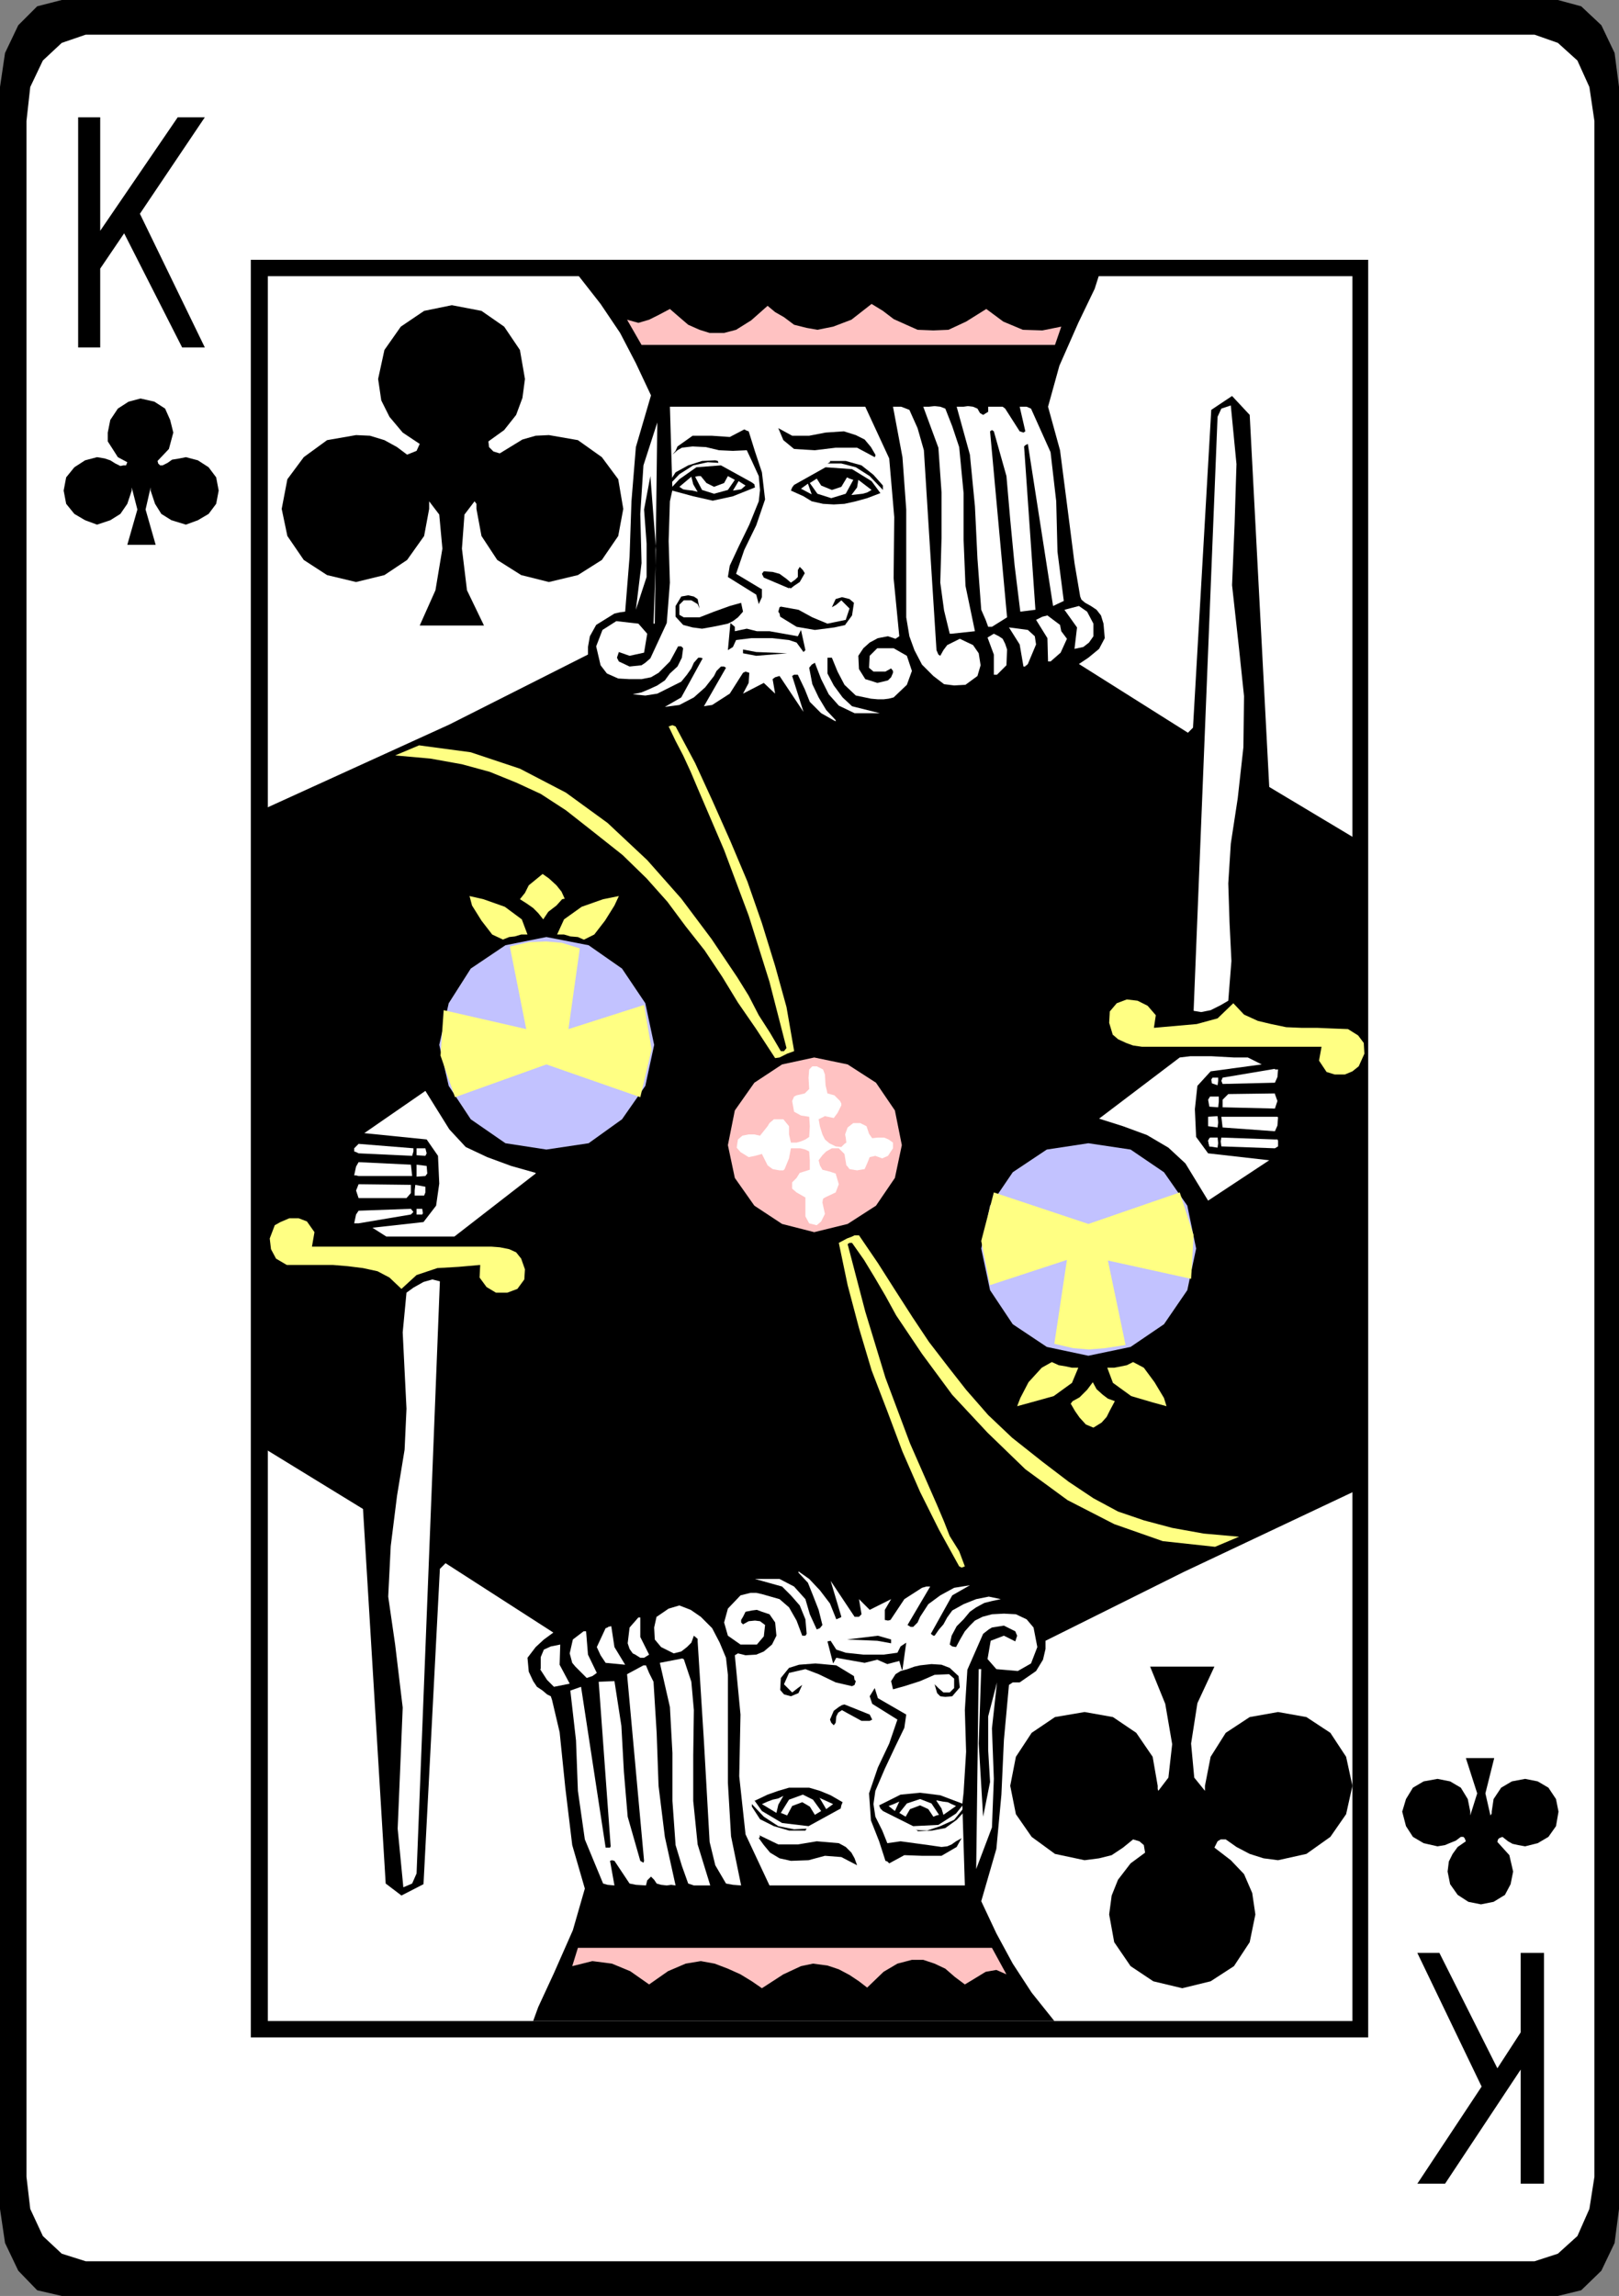 <?xml version="1.0" encoding="UTF-8" standalone="no"?>
<svg
   version="1.0"
   width="109.814mm"
   height="155.668mm"
   id="svg103"
   sodipodi:docname="King of Clubs.wmf"
   xmlns:inkscape="http://www.inkscape.org/namespaces/inkscape"
   xmlns:sodipodi="http://sodipodi.sourceforge.net/DTD/sodipodi-0.dtd"
   xmlns="http://www.w3.org/2000/svg"
   xmlns:svg="http://www.w3.org/2000/svg">
  <rect width="100%" height="100%" fill="#808080" stroke="none"/>
  <sodipodi:namedview
     id="namedview103"
     pagecolor="#ffffff"
     bordercolor="#000000"
     borderopacity="0.25"
     inkscape:showpageshadow="2"
     inkscape:pageopacity="0.0"
     inkscape:pagecheckerboard="0"
     inkscape:deskcolor="#d1d1d1"
     inkscape:document-units="mm" />
  <defs
     id="defs1">
    <pattern
       id="WMFhbasepattern"
       patternUnits="userSpaceOnUse"
       width="6"
       height="6"
       x="0"
       y="0" />
  </defs>
  <path
     style="fill:#000000;fill-opacity:1;fill-rule:evenodd;stroke:none"
     d="M 15.833,0 H 399.375 l 5.978,1.616 5.17,4.848 3.393,7.11 1.131,8.726 V 566.054 l -1.131,8.726 -3.393,7.11 -5.17,5.009 -5.978,1.454 H 15.833 L 9.532,586.899 4.685,581.89 1.292,574.78 0,566.054 V 22.3 L 1.292,13.574 4.685,6.464 9.532,1.616 15.833,0 Z"
     id="path1" />
  <path
     style="fill:#ffffff;fill-opacity:1;fill-rule:evenodd;stroke:none"
     d="M 21.811,8.888 H 393.397 l 5.978,2.101 5.008,4.525 3.07,6.787 1.292,8.726 V 557.813 l -1.292,8.241 -3.07,6.948 -5.008,4.525 -5.978,1.939 H 21.972 l -6.139,-1.939 -4.847,-4.525 -3.231,-6.948 -0.969,-8.241 V 31.025 l 0.969,-8.726 3.231,-6.787 4.847,-4.525 6.139,-2.101 v 0 z"
     id="path2" />
  <path
     style="fill:#000000;fill-opacity:1;fill-rule:evenodd;stroke:none"
     d="M 64.301,66.576 H 350.746 V 522.101 H 64.301 Z"
     id="path3" />
  <path
     style="fill:#ffffff;fill-opacity:1;fill-rule:evenodd;stroke:none"
     d="M 68.663,70.777 H 346.707 V 517.9 H 68.663 Z"
     id="path4" />
  <path
     style="fill:#000000;fill-opacity:1;fill-rule:evenodd;stroke:none"
     d="m 38.613,124.748 v 0.646 0.323 l 1.131,3.393 1.616,2.585 2.585,1.616 3.716,1.131 3.07,-1.131 2.747,-1.616 1.939,-2.585 0.646,-3.393 -0.646,-3.393 -1.939,-2.585 -2.747,-1.778 -3.07,-0.808 -1.616,0.323 -1.939,0.323 -1.131,0.808 -1.292,0.646 h -0.646 l -0.485,-0.485 -0.162,-0.646 2.908,-3.07 1.131,-4.201 -0.808,-3.232 -1.292,-2.909 -2.747,-1.778 -3.554,-0.808 -3.07,0.808 -2.747,1.778 -1.939,2.909 -0.646,3.232 v 2.262 l 1.454,2.262 1.131,1.778 2.423,1.293 -0.323,0.808 h -0.646 l -0.808,0.162 -1.292,-0.646 -1.292,-0.808 -1.454,-0.485 -1.939,-0.323 -3.07,0.808 -2.747,1.778 -2.1,2.585 -0.646,3.393 0.646,3.393 2.1,2.585 2.747,1.616 3.07,1.131 3.393,-1.131 2.585,-1.616 1.777,-2.585 1.131,-3.393 v -0.323 -0.485 l 1.454,5.656 -2.585,9.049 h 7.27 l -2.585,-9.049 1.292,-5.656 v 0 z"
     id="path5" />
  <path
     style="fill:#000000;fill-opacity:1;fill-rule:evenodd;stroke:none"
     d="m 382.088,465.221 0.323,-0.485 v -0.485 l 0.485,-3.232 1.939,-2.909 2.747,-1.616 3.393,-0.646 3.231,0.646 2.747,1.616 1.939,2.909 0.646,3.232 -0.646,3.717 -1.939,2.747 -2.747,1.616 -3.231,0.808 -1.777,-0.323 -1.454,-0.323 -1.131,-0.646 -1.454,-1.131 -0.808,0.323 -0.323,0.323 -0.162,0.646 3.07,3.393 0.969,4.201 -0.646,3.232 -1.454,2.747 -2.908,1.778 -3.231,0.646 -3.231,-0.646 -2.747,-1.778 -1.939,-2.747 -0.646,-3.232 0.323,-2.585 0.969,-1.939 1.292,-1.778 2.1,-1.454 -0.323,-0.808 -0.323,-0.323 h -0.646 l -1.292,0.97 -1.616,0.646 -1.131,0.485 -1.939,0.323 -3.554,-0.808 -2.747,-1.616 -1.777,-2.747 -0.969,-3.717 0.969,-3.232 1.777,-2.909 2.747,-1.616 3.554,-0.646 3.231,0.646 2.747,1.616 1.777,2.909 0.646,3.232 v 0.485 0.485 l 1.777,-5.656 -2.908,-9.049 h 7.27 l -2.262,9.049 1.292,5.656 z"
     id="path6" />
  <path
     style="fill:#000000;fill-opacity:1;fill-rule:evenodd;stroke:none"
     d="M 20.033,88.875 V 30.056 h 5.655 V 59.142 L 45.56,30.056 h 6.947 L 35.866,54.779 52.507,89.037 H 46.691 L 31.827,59.789 25.688,68.838 v 20.199 h -5.655 v 0 z"
     id="path7" />
  <path
     style="fill:#000000;fill-opacity:1;fill-rule:evenodd;stroke:none"
     d="m 395.821,500.448 v 59.142 h -5.978 v -29.248 l -19.387,29.248 h -7.109 l 16.479,-24.885 -16.479,-34.257 h 5.655 l 14.863,29.571 5.978,-9.211 v -20.36 h 5.978 z"
     id="path8" />
  <path
     style="fill:#000000;fill-opacity:1;fill-rule:evenodd;stroke:none"
     d="m 68.017,371.336 25.042,15.351 5.816,95.985 4.039,3.07 5.655,-2.909 4.201,-80.796 0.646,-0.646 0.808,-0.808 27.627,17.775 -2.423,1.778 -2.1,1.939 -2.1,2.747 0.323,3.555 1.131,2.424 0.969,1.454 1.454,0.97 1.131,0.97 0.969,0.485 0.323,0.97 1.939,8.241 1.454,14.22 1.777,14.705 3.231,11.15 -3.07,10.665 -4.847,10.988 -4.039,8.726 -1.292,3.555 h 133.61 l -5.816,-7.272 -4.847,-7.433 -4.201,-7.756 -3.877,-8.241 3.877,-13.412 1.292,-13.897 0.646,-14.058 1.292,-14.058 0.969,-0.646 h 1.777 l 4.201,-2.909 1.777,-2.909 0.646,-2.747 v -2.101 l 35.382,-17.613 46.529,-21.976 V 216.371 l -24.557,-14.705 -5.008,-95.339 -4.524,-4.848 -5.331,3.555 -4.685,81.442 -0.485,0.485 -0.808,0.808 -27.95,-17.613 2.423,-1.616 2.747,-2.262 1.454,-2.747 -0.323,-3.717 -0.646,-2.101 -1.131,-1.454 -1.454,-0.97 -1.454,-0.808 -0.969,-0.808 -0.323,-0.808 -1.454,-8.564 -1.777,-13.897 -1.939,-15.028 -3.07,-11.15 2.908,-10.503 4.847,-10.988 4.201,-8.726 1.131,-3.555 H 148.15 l 5.816,7.433 5.008,7.433 4.039,7.756 3.877,8.241 -3.877,13.25 -1.131,13.897 -0.485,14.22 -1.131,14.058 -1.292,0.162 -1.454,0.323 -4.685,2.909 -1.616,2.909 -0.485,2.747 v 1.939 l -35.543,17.937 -47.175,21.492 v 164.177 z"
     id="path9" />
  <path
     style="fill:#000000;fill-opacity:1;fill-rule:evenodd;stroke:none"
     d="m 121.654,128.465 0.485,0.646 v 1.293 l 1.292,6.948 4.039,6.14 6.139,3.878 7.109,1.778 7.432,-1.778 6.139,-3.878 4.201,-6.14 1.292,-6.948 -1.292,-7.595 -4.201,-5.656 -6.139,-4.363 -7.432,-1.293 -3.393,0.162 -3.393,0.97 -2.908,1.778 -2.908,1.778 -1.616,-0.485 -1.131,-1.131 -0.162,-1.454 4.039,-2.909 3.07,-3.878 1.616,-4.363 0.646,-4.848 -1.292,-7.433 -4.039,-5.979 -5.816,-4.04 -7.593,-1.454 -7.109,1.454 -5.978,4.04 -4.201,5.979 -1.616,7.433 0.808,5.494 2.1,4.201 3.393,4.04 4.362,2.909 -0.808,1.778 -0.808,0.323 -1.616,0.646 -2.585,-1.939 -3.231,-1.778 -3.716,-1.131 -3.554,-0.162 -7.432,1.293 -5.978,4.363 -4.201,5.656 -1.454,7.595 1.454,6.948 4.201,6.14 5.978,3.878 7.432,1.778 7.27,-1.778 5.816,-3.878 4.362,-6.14 1.292,-6.948 v -1.293 -0.646 l 2.585,3.393 0.808,8.726 -1.777,10.665 -4.039,9.049 h 16.479 l -4.362,-9.049 -1.292,-10.665 0.646,-8.726 z"
     id="path10" />
  <path
     style="fill:#ffffff;fill-opacity:1;fill-rule:evenodd;stroke:none"
     d="m 106.791,480.087 5.978,-151.734 -1.939,-0.485 -2.262,0.646 -2.585,1.454 -1.777,1.293 -0.969,10.18 0.485,9.857 0.485,9.695 -0.485,10.503 -1.939,11.796 -1.616,12.927 -0.646,12.927 1.777,12.281 1.939,16.159 -0.646,15.674 -0.646,15.351 1.454,15.028 2.262,-0.97 1.131,-2.585 z"
     id="path11" />
  <path
     style="fill:#ffff83;fill-opacity:1;fill-rule:evenodd;stroke:none"
     d="m 133.61,322.536 -1.292,-1.616 -1.777,-0.808 -2.423,-0.485 -2.1,-0.162 H 79.972 l 0.646,-3.717 -1.939,-2.747 -2.1,-0.808 h -2.423 l -2.262,0.97 -1.454,0.808 -1.292,3.393 0.323,2.747 1.292,2.424 2.747,1.616 h 3.877 3.716 4.201 l 3.877,0.323 3.877,0.485 3.716,0.808 3.07,1.616 3.07,2.909 3.877,-3.555 5.331,-1.778 5.493,-0.323 5.493,-0.485 -0.162,3.232 1.777,2.424 2.423,1.454 h 2.908 l 2.585,-0.97 1.777,-2.424 0.162,-2.585 -0.969,-2.747 z"
     id="path12" />
  <path
     style="fill:#ffffff;fill-opacity:1;fill-rule:evenodd;stroke:none"
     d="m 137.326,300.559 -6.301,-1.778 -6.139,-2.262 -5.493,-2.585 -4.201,-4.525 -6.139,-9.857 -15.671,10.827 15.994,1.616 2.908,4.201 0.323,7.11 -0.808,5.656 -3.231,4.201 -13.086,1.454 3.554,2.262 h 3.716 5.655 5.331 2.747 l 20.841,-16.159 v 0 z"
     id="path13" />
  <path
     style="fill:#ffffff;fill-opacity:1;fill-rule:evenodd;stroke:none"
     d="m 208.25,314.456 1.131,-0.485 1.131,-0.485 0.808,-2.262 -0.808,-2.747 1.616,-1.293 2.1,-0.323 0.162,-0.485 0.646,-0.808 -0.646,-2.747 -1.616,-1.293 -2.262,-0.162 -0.646,-2.585 0.646,-2.585 1.292,-0.646 0.969,-0.485 h 1.454 1.454 l 0.646,1.778 v 2.101 l 1.292,1.293 h 2.423 l 1.131,-0.646 0.969,-0.646 1.292,-2.747 1.616,0.323 1.454,0.323 1.454,-0.323 1.131,-0.97 0.162,-0.646 0.162,-0.808 -0.969,-1.616 -1.939,-1.454 -1.616,0.485 -2.1,0.485 -1.131,-3.07 -1.454,-0.646 -1.777,-0.646 -0.646,0.162 -0.646,0.646 -0.808,2.262 -0.646,2.424 -1.292,0.808 -1.292,-0.162 -1.292,-0.646 -1.292,-0.646 -0.646,-1.939 v -2.747 l 3.393,-0.97 0.969,-0.97 0.808,-1.454 v -0.646 -0.485 l -1.292,-1.131 -1.777,-1.131 v -5.009 l -1.454,-1.454 -2.262,-0.646 -0.808,0.808 -0.646,1.939 0.485,2.747 v 0.808 l -0.485,0.808 -3.231,1.131 -0.646,2.101 0.646,2.424 2.1,0.646 1.616,0.485 0.162,1.131 v 1.616 l -0.162,1.131 -0.808,1.131 -1.616,0.646 -1.939,0.323 -1.131,-1.778 -0.808,-3.07 -0.162,-0.323 -0.646,-0.323 -1.777,-0.485 -1.616,0.485 -0.969,1.293 -0.485,1.454 -1.454,0.485 -1.777,-0.808 -1.616,0.808 -1.292,1.616 v 1.131 0.808 l 1.292,0.485 1.131,0.485 h 1.777 l 1.131,-0.323 0.808,1.131 0.808,2.101 1.292,0.646 h 2.1 l 1.292,-0.808 0.808,-1.939 v -0.808 l -0.646,-0.97 0.808,-0.485 0.485,-0.323 h 1.616 l 1.777,0.323 1.131,0.97 0.485,1.293 0.162,1.939 v 1.778 l -0.646,0.97 -2.262,-0.323 -0.969,1.131 -0.808,1.939 v 0.485 0.808 l 1.454,0.808 2.1,0.808 0.485,2.585 v 2.424 l 0.485,1.293 z"
     id="path14" />
  <path
     style="fill:#ffffff;fill-opacity:1;fill-rule:evenodd;stroke:none"
     d="m 91.927,313.487 13.409,-2.262 0.646,-0.646 -0.646,-0.808 -13.409,0.485 -0.646,0.97 -0.485,2.262 h 0.485 z"
     id="path15" />
  <path
     style="fill:#ffffff;fill-opacity:1;fill-rule:evenodd;stroke:none"
     d="m 91.927,307.023 h 12.279 l 1.131,-1.293 v -2.101 l -13.409,-0.162 -0.646,1.616 z"
     id="path16" />
  <path
     style="fill:#ffffff;fill-opacity:1;fill-rule:evenodd;stroke:none"
     d="m 106.306,306.377 h 2.423 l 0.323,-0.808 v -1.454 l -2.585,-0.485 -0.162,1.454 v 1.293 z"
     id="path17" />
  <path
     style="fill:#ffffff;fill-opacity:1;fill-rule:evenodd;stroke:none"
     d="m 106.791,311.224 h 1.454 l 0.162,-0.323 -0.162,-1.131 h -1.454 v 0.808 0.646 z"
     id="path18" />
  <path
     style="fill:#ffffff;fill-opacity:1;fill-rule:evenodd;stroke:none"
     d="m 106.791,301.529 2.262,-0.162 0.485,-0.646 -0.162,-1.939 -2.585,-0.323 v 1.454 z"
     id="path19" />
  <path
     style="fill:#ffffff;fill-opacity:1;fill-rule:evenodd;stroke:none"
     d="m 106.791,296.035 2.262,0.162 0.323,-0.646 -0.323,-1.293 h -2.262 v 0.808 1.131 0 z"
     id="path20" />
  <path
     style="fill:#ffffff;fill-opacity:1;fill-rule:evenodd;stroke:none"
     d="m 312.133,291.51 -2.1,0.162 -0.323,0.646 0.323,1.454 2.1,0.162 0.162,-0.97 z"
     id="path21" />
  <path
     style="fill:#ffffff;fill-opacity:1;fill-rule:evenodd;stroke:none"
     d="m 91.927,301.367 h 13.733 l -0.323,-2.909 -13.409,-0.646 -0.646,1.131 -0.485,2.262 h 0.485 z"
     id="path22" />
  <path
     style="fill:#ffffff;fill-opacity:1;fill-rule:evenodd;stroke:none"
     d="m 91.927,295.55 13.733,0.646 0.323,-1.131 v -0.808 l -14.056,-1.131 -1.131,1.131 v 0.808 l 0.485,0.162 0.646,0.323 z"
     id="path23" />
  <path
     style="fill:#ffff83;fill-opacity:1;fill-rule:evenodd;stroke:none"
     d="m 203.565,269.211 -1.939,-11.15 -2.908,-10.503 -3.393,-10.988 -3.716,-10.665 -4.362,-10.342 -4.524,-10.18 -4.524,-9.857 -5.008,-9.372 -0.808,-0.323 -0.969,0.323 1.777,3.717 1.939,3.717 1.939,4.201 1.777,4.201 6.785,15.836 6.301,16.805 5.331,16.967 4.362,16.967 -0.646,0.808 h -0.808 l -2.747,-4.686 -2.908,-4.525 -2.585,-5.009 -2.908,-4.686 -6.624,-9.857 -7.755,-10.342 -8.724,-9.857 -10.178,-9.534 -10.663,-7.756 -11.794,-6.14 -12.602,-4.201 -13.248,-1.778 -6.139,2.585 9.047,0.808 8.078,1.454 7.109,1.939 6.785,2.747 6.301,2.909 6.462,4.201 6.785,5.332 7.755,6.14 6.139,5.979 5.331,5.979 4.685,6.302 4.847,6.14 4.524,6.787 4.039,6.625 4.685,6.787 4.847,7.433 1.131,-0.162 0.646,-0.323 1.292,-0.646 1.777,-0.646 v 0 z"
     id="path24" />
  <path
     style="fill:#ffffff;fill-opacity:1;fill-rule:evenodd;stroke:none"
     d="m 214.228,184.537 -2.423,-2.585 -1.939,-3.232 -1.616,-3.393 -0.808,-4.201 0.646,-0.808 0.808,-0.485 1.616,4.201 1.939,3.878 2.585,2.909 4.039,1.939 h 1.777 1.454 1.616 1.616 l -7.109,-1.778 -2.423,-2.262 -2.262,-3.07 -1.616,-3.07 v -3.878 -0.162 h 1.131 l 1.454,3.555 1.777,3.393 2.908,2.747 3.877,0.808 1.777,0.162 h 1.454 l 1.292,-0.162 1.292,-0.323 3.393,-3.232 1.292,-3.555 -1.292,-3.878 -3.393,-1.939 h -4.201 l -1.939,1.939 -0.162,3.07 1.131,0.97 h 1.616 1.454 l 1.454,-0.808 0.485,0.646 v 0.485 l -0.485,1.131 -0.808,0.808 -1.292,0.323 -1.454,0.323 -1.454,-0.485 -1.616,-0.485 -1.616,-2.585 -0.162,-3.393 1.292,-1.939 1.616,-1.454 2.1,-1.131 2.585,-0.485 1.939,0.646 0.969,-0.646 -1.454,-14.866 0.162,-15.674 -1.292,-15.028 -6.139,-13.25 h -50.083 l 0.646,21.33 -0.646,2.909 -0.323,10.18 0.323,10.665 -0.808,10.342 -4.201,9.049 -1.292,1.131 -0.969,0.646 -3.07,0.323 -2.747,-1.293 -0.485,-0.97 0.485,-1.454 2.747,0.97 3.716,-0.808 0.808,-4.848 -2.262,-2.585 -5.655,-0.646 -3.554,2.262 -1.616,4.201 1.131,4.848 1.616,2.101 2.908,1.293 2.908,0.162 h 3.07 l 2.423,-0.485 1.939,-1.131 1.616,-1.616 1.292,-1.293 0.969,-1.778 1.131,-2.101 h 0.808 l 0.485,0.485 -0.323,2.424 -1.131,2.262 -1.939,1.778 -1.292,1.778 -1.939,1.293 -2.1,0.97 -1.939,0.808 -2.262,0.485 3.231,0.323 3.07,-0.485 3.231,-1.616 2.908,-1.454 1.454,-1.778 1.131,-1.616 0.646,-1.454 1.131,-1.293 h 0.646 l 0.485,0.162 -5.493,10.019 -4.201,2.424 3.716,-0.485 3.716,-1.939 2.908,-2.585 2.262,-2.909 0.646,-1.293 1.131,-1.131 h 0.808 l 0.485,0.323 -5.655,9.857 0.969,-0.162 1.131,-0.162 4.524,-2.909 3.393,-5.333 0.646,-0.323 0.969,0.323 -0.162,2.585 -1.454,2.747 5.331,-2.747 2.908,2.747 -0.646,-3.717 0.646,-0.485 1.131,-0.323 6.139,9.211 -2.908,-9.211 0.485,-0.323 h 0.969 l 1.777,3.717 1.292,3.232 2.908,2.909 3.716,2.101 z"
     id="path25" />
  <path
     style="fill:#ffffff;fill-opacity:1;fill-rule:evenodd;stroke:none"
     d="m 250.579,173.226 0.808,-2.747 -0.485,-3.07 -1.454,-2.101 -3.393,-1.616 -1.939,0.97 -1.292,0.646 -0.969,1.293 -0.808,1.454 -0.485,-0.323 -0.485,-1.131 -1.616,-25.37 -1.616,-25.855 -1.616,-5.656 -2.1,-4.686 -2.1,-0.808 h -2.1 l 2.423,12.927 0.969,13.412 v 13.735 13.897 l 0.808,4.848 1.292,3.555 1.939,3.717 2.908,2.909 2.747,2.101 2.585,0.323 2.908,-0.162 z"
     id="path26" />
  <path
     style="fill:#ffffff;fill-opacity:1;fill-rule:evenodd;stroke:none"
     d="m 255.587,172.903 2.423,-2.424 0.162,-4.04 -0.485,-1.454 -0.646,-1.293 -0.969,-0.646 -1.292,-0.646 -0.808,0.485 -0.808,0.485 1.616,4.363 v 5.171 h 0.646 z"
     id="path27" />
  <path
     style="fill:#ffffff;fill-opacity:1;fill-rule:evenodd;stroke:none"
     d="m 262.857,170.64 0.323,-0.162 0.323,-0.323 2.1,-5.009 -0.323,-2.101 -1.777,-1.616 -4.847,-0.646 2.747,4.363 0.969,5.656 h 0.485 v 0 z"
     id="path28" />
  <path
     style="fill:#ffffff;fill-opacity:1;fill-rule:evenodd;stroke:none"
     d="m 269.32,169.509 2.585,-2.262 1.616,-3.555 -1.454,-1.939 -0.323,-1.616 -3.231,-2.424 -1.292,0.323 -1.616,0.808 2.908,4.686 0.162,5.979 z"
     id="path29" />
  <path
     style="fill:#000000;fill-opacity:1;fill-rule:evenodd;stroke:none"
     d="m 193.871,168.055 7.916,-0.646 -7.916,-0.323 -3.393,-0.646 v 0.162 0.808 z"
     id="path30" />
  <path
     style="fill:#000000;fill-opacity:1;fill-rule:evenodd;stroke:none"
     d="m 216.651,160.137 1.777,-2.424 0.485,-3.232 -1.131,-0.97 -1.939,-0.485 -1.616,0.485 -0.969,2.101 1.131,-0.646 1.292,-1.131 2.1,2.101 -0.969,2.909 -4.685,0.97 -3.877,-1.616 -3.554,-1.939 -4.524,-0.808 -0.323,0.162 -0.323,1.131 0.323,0.485 0.162,0.808 4.201,2.585 4.685,0.808 5.008,-0.646 2.908,-0.646 v 0 z"
     id="path31" />
  <path
     style="fill:#000000;fill-opacity:1;fill-rule:evenodd;stroke:none"
     d="m 187.247,159.652 1.131,0.97 v 1.131 l 3.07,-0.646 2.585,0.646 h 3.231 l 7.27,1.293 0.808,-1.616 1.131,5.171 -0.485,0.485 -1.777,-2.424 -1.939,-0.646 -4.362,-0.485 h -5.331 l -3.877,0.485 -0.808,1.778 -1.292,0.808 z"
     id="path32" />
  <path
     style="fill:#000000;fill-opacity:1;fill-rule:evenodd;stroke:none"
     d="m 189.186,158.198 1.292,-1.454 -0.485,-2.262 -2.908,0.808 -4.039,1.454 -3.716,1.454 h -4.039 l -1.131,-0.646 v -2.585 l 1.131,-1.131 h 1.939 l 1.616,0.97 0.485,1.131 -0.485,-2.424 -0.969,-0.646 -1.454,-0.323 -1.777,0.323 -1.454,2.424 v 2.747 l 1.939,2.101 2.423,0.646 2.423,0.323 2.747,-0.485 1.616,-0.323 2.262,-0.485 1.292,-0.646 z"
     id="path33" />
  <path
     style="fill:#ffffff;fill-opacity:1;fill-rule:evenodd;stroke:none"
     d="m 280.306,159.814 -1.616,-3.07 -2.1,-1.454 -3.716,0.97 3.231,4.525 -0.646,5.494 2.262,-0.485 1.454,-1.131 1.131,-1.616 z"
     id="path34" />
  <path
     style="fill:#ffffff;fill-opacity:1;fill-rule:evenodd;stroke:none"
     d="m 243.955,162.399 5.978,-0.646 -2.423,-11.635 -0.485,-11.796 v -11.958 l -1.131,-11.796 -1.777,-5.332 -1.777,-4.525 -1.292,-0.485 -1.454,-0.162 -1.454,0.162 h -1.454 l 3.877,10.503 0.808,11.473 v 11.635 l -0.323,11.473 0.969,7.11 1.454,5.979 z"
     id="path35" />
  <path
     style="fill:#ffffff;fill-opacity:1;fill-rule:evenodd;stroke:none"
     d="m 167.86,159.814 0.646,-51.548 -3.554,10.988 -0.808,12.443 0.323,12.604 -1.454,11.958 2.747,-8.403 v -8.564 l -0.646,-8.726 1.616,-8.564 1.454,18.906 -0.646,18.906 h 0.162 z"
     id="path36" />
  <path
     style="fill:#ffffff;fill-opacity:1;fill-rule:evenodd;stroke:none"
     d="m 254.295,160.622 3.877,-2.424 -4.362,-47.669 0.485,-0.323 0.485,0.323 3.231,11.473 0.969,11.15 1.131,11.796 1.454,11.796 3.877,-0.485 -2.908,-41.852 0.323,-0.323 0.646,-0.323 6.462,41.529 2.747,-1.293 -1.616,-12.604 -0.323,-12.927 -1.454,-12.604 -5.008,-11.15 -1.131,-0.485 h -1.777 l 1.454,6.302 -0.485,0.323 -0.969,-0.323 -3.716,-5.817 -0.646,-0.485 h -0.969 -1.454 -1.292 v 1.293 l -1.292,0.808 -0.808,-0.485 -0.646,-1.131 -1.131,-0.485 -1.292,-0.162 -1.131,0.162 h -1.777 l 3.393,12.281 1.292,13.25 0.646,13.412 0.969,13.089 1.131,2.585 0.646,1.778 h 0.485 0.485 z"
     id="path37" />
  <path
     style="fill:#000000;fill-opacity:1;fill-rule:evenodd;stroke:none"
     d="m 195.164,150.926 -6.462,-3.878 2.1,-6.14 3.07,-6.302 2.262,-6.625 -0.808,-6.948 -1.777,-5.333 -1.616,-5.171 -0.485,-0.162 -0.646,-0.323 -3.716,1.939 -4.685,-0.323 h -4.847 l -3.877,2.747 -0.485,1.131 -0.808,0.97 1.292,-1.131 1.131,-0.646 1.292,-0.162 1.454,-0.162 3.393,0.162 3.393,0.808 3.554,0.162 3.554,-0.162 1.292,2.747 1.777,3.878 0.323,3.555 -0.323,2.909 -2.423,5.979 -2.747,5.656 -2.262,4.848 -0.485,2.909 7.27,4.525 0.646,2.424 0.808,-1.778 v -2.101 0 z"
     id="path38" />
  <path
     style="fill:#000000;fill-opacity:1;fill-rule:evenodd;stroke:none"
     d="m 202.273,150.603 0.485,0.162 0.808,-0.646 1.454,-0.97 1.292,-2.262 -0.485,-0.808 -0.808,-0.808 -0.485,0.808 v 1.778 l -0.646,0.646 -1.131,0.808 -1.131,-0.97 -1.777,-1.293 -1.777,-0.485 -2.262,-0.162 -0.485,0.646 0.485,0.97 6.462,2.747 v 0 z"
     id="path39" />
  <path
     style="fill:#000000;fill-opacity:1;fill-rule:evenodd;stroke:none"
     d="m 224.245,117.154 0.162,-0.323 v -0.323 l -1.131,-1.939 -1.616,-1.939 -2.262,-1.131 -3.07,-0.97 -4.685,0.323 -4.201,0.808 h -4.362 l -3.554,-1.939 1.292,3.07 2.747,2.262 5.331,0.323 5.331,-0.646 h 5.493 z"
     id="path40" />
  <path
     style="fill:#ffc2c2;fill-opacity:1;fill-rule:evenodd;stroke:none"
     d="m 164.468,88.39 h 105.983 l 1.616,-4.686 -4.847,0.97 -5.008,-0.162 -5.008,-2.101 -4.362,-3.232 -5.17,3.232 -4.524,2.101 -3.877,0.162 -4.039,-0.162 -2.908,-1.293 -3.231,-1.454 -2.747,-2.101 -2.908,-1.778 -5.17,4.04 -4.685,1.778 -4.039,0.808 -2.747,-0.485 -3.231,-0.808 -2.585,-1.939 -2.262,-1.293 -1.939,-1.616 -4.201,3.717 -3.877,2.424 -3.07,0.808 H 181.916 l -2.585,-0.808 -2.908,-1.293 -2.262,-1.939 -2.423,-2.101 -2.747,1.454 -2.585,1.293 -2.747,0.808 -2.908,-0.808 3.716,6.464 z"
     id="path41" />
  <path
     style="fill:#000000;fill-opacity:1;fill-rule:evenodd;stroke:none"
     d="m 225.699,126.364 -2.262,-3.07 -5.008,-3.07 -6.785,-0.485 -8.078,4.525 -0.485,0.646 -0.323,0.808 3.231,1.454 2.1,1.293 2.908,0.646 2.747,0.162 2.747,-0.162 2.908,-0.646 2.908,-0.808 3.393,-1.293 z"
     id="path42" />
  <path
     style="fill:#ffffff;fill-opacity:1;fill-rule:evenodd;stroke:none"
     d="m 218.752,122.971 -0.969,-0.323 -0.646,-0.323 -1.454,2.424 -2.423,0.808 -2.747,-1.131 -1.131,-1.778 -1.777,1.131 1.939,2.747 3.554,1.131 3.716,-1.131 z"
     id="path43" />
  <path
     style="fill:#ffffff;fill-opacity:1;fill-rule:evenodd;stroke:none"
     d="m 218.267,126.849 1.454,-0.162 1.454,-0.162 1.131,-0.323 1.131,-0.646 -3.393,-2.585 -0.323,1.939 z"
     id="path44" />
  <path
     style="fill:#ffffff;fill-opacity:1;fill-rule:evenodd;stroke:none"
     d="m 208.089,126.687 -2.747,-1.454 1.777,-1.293 z"
     id="path45" />
  <path
     style="fill:#000000;fill-opacity:1;fill-rule:evenodd;stroke:none"
     d="m 212.774,118.123 h 4.039 l 4.039,1.131 3.07,2.424 2.423,2.747 v 0.485 0.646 l -3.393,-3.555 -3.554,-2.262 -3.716,-0.97 h -3.554 l 0.646,-0.323 z"
     id="path46" />
  <path
     style="fill:#000000;fill-opacity:1;fill-rule:evenodd;stroke:none"
     d="m 171.738,125.395 2.423,-2.585 4.362,-3.07 6.301,-0.485 7.916,4.363 0.646,0.485 0.162,0.808 -5.655,2.262 -5.17,1.131 -5.008,-1.131 -5.978,-1.616 v 0 z"
     id="path47" />
  <path
     style="fill:#ffffff;fill-opacity:1;fill-rule:evenodd;stroke:none"
     d="m 178.2,122.163 0.808,-0.162 h 0.646 l 1.454,1.778 1.939,0.97 2.585,-0.97 0.969,-1.778 1.777,0.97 -1.777,2.585 -3.554,0.97 -3.07,-0.97 z"
     id="path48" />
  <path
     style="fill:#ffffff;fill-opacity:1;fill-rule:evenodd;stroke:none"
     d="m 178.846,126.041 -1.292,-0.323 -1.454,-0.162 -0.969,-0.162 -0.969,-0.646 3.07,-2.585 0.485,1.939 z"
     id="path49" />
  <path
     style="fill:#ffffff;fill-opacity:1;fill-rule:evenodd;stroke:none"
     d="m 187.894,125.718 2.1,-0.323 1.131,-0.97 -1.777,-1.131 -1.454,2.424 z"
     id="path50" />
  <path
     style="fill:#000000;fill-opacity:1;fill-rule:evenodd;stroke:none"
     d="m 183.37,117.962 -3.393,0.162 -3.554,1.131 -3.231,1.778 -1.777,2.747 v 0.323 0.323 l 2.747,-2.909 3.554,-2.262 3.716,-0.808 2.747,0.162 -0.162,-0.485 z"
     id="path51" />
  <path
     style="fill:#000000;fill-opacity:1;fill-rule:evenodd;stroke:none"
     d="m 296.946,458.919 -0.162,-0.485 v -0.808 l -1.292,-7.433 -4.201,-6.14 -5.978,-4.04 -7.27,-1.293 -7.593,1.293 -5.978,4.04 -4.039,6.14 -1.454,7.433 1.454,7.272 4.039,5.817 5.978,4.363 7.593,1.616 3.716,-0.485 3.231,-0.808 2.908,-1.939 2.585,-2.101 1.616,0.485 1.131,0.97 0.323,1.939 -3.716,2.747 -3.231,4.201 -1.616,4.04 -0.646,4.848 1.292,7.11 4.201,6.14 5.816,3.878 7.432,1.778 7.27,-1.778 5.978,-3.878 4.039,-6.14 1.454,-7.11 -0.808,-5.494 -2.1,-4.848 -3.393,-3.555 -4.201,-3.232 0.808,-1.616 0.808,-0.485 h 1.292 l 2.747,1.939 3.393,1.778 3.554,1.131 3.716,0.485 7.27,-1.616 6.139,-4.363 4.039,-5.817 1.616,-7.272 -1.616,-7.433 -4.039,-6.14 -6.139,-4.04 -7.27,-1.293 -7.27,1.293 -6.139,4.04 -3.877,6.14 -1.454,7.433 v 0.808 0.485 l -2.747,-3.393 -0.808,-8.726 1.616,-10.342 4.362,-9.372 h -16.479 l 3.877,9.534 1.777,10.342 -0.969,8.564 z"
     id="path52" />
  <path
     style="fill:#ffffff;fill-opacity:1;fill-rule:evenodd;stroke:none"
     d="m 312.133,106.812 -6.139,152.219 1.939,0.323 2.423,-0.485 2.585,-1.293 1.939,-1.131 0.808,-10.18 -0.485,-9.857 -0.323,-10.019 0.646,-10.18 1.777,-11.635 1.454,-13.089 0.162,-13.089 -1.292,-12.281 -1.777,-16.159 0.646,-15.513 0.485,-15.513 -1.454,-15.028 -2.423,0.808 z"
     id="path53" />
  <path
     style="fill:#ffff83;fill-opacity:1;fill-rule:evenodd;stroke:none"
     d="m 285.314,265.171 1.292,1.131 2.1,0.97 1.777,0.646 2.262,0.323 h 46.044 l -0.646,3.555 1.939,2.909 2.1,0.646 h 2.585 l 1.939,-0.808 1.616,-1.293 1.454,-3.232 -0.162,-2.747 -1.454,-1.939 -2.585,-1.616 -4.201,-0.162 -3.716,-0.162 h -4.039 l -3.877,-0.162 -3.877,-0.808 -3.393,-0.808 -3.554,-1.616 -2.747,-2.909 -4.039,3.878 -5.331,1.454 -5.493,0.485 -5.493,0.485 0.485,-3.232 -2.1,-2.424 -2.585,-1.293 -2.747,-0.323 -2.585,0.97 -1.777,2.101 -0.162,2.909 0.969,3.232 v 0 z"
     id="path54" />
  <path
     style="fill:#ffffff;fill-opacity:1;fill-rule:evenodd;stroke:none"
     d="m 281.76,286.663 6.139,1.939 6.139,2.262 5.493,3.232 4.362,4.04 5.816,9.534 15.671,-10.342 -15.671,-1.778 -3.07,-4.201 -0.323,-7.11 0.646,-5.979 3.393,-3.717 13.086,-1.778 -3.554,-1.778 h -3.554 l -5.816,-0.323 h -5.331 l -2.747,0.323 z"
     id="path55" />
  <path
     style="fill:#ffffff;fill-opacity:1;fill-rule:evenodd;stroke:none"
     d="m 326.835,273.897 -13.409,2.262 -0.323,0.808 0.323,0.808 13.409,-0.323 0.646,-1.454 0.162,-1.939 h -0.162 -0.646 v 0 z"
     id="path56" />
  <path
     style="fill:#ffffff;fill-opacity:1;fill-rule:evenodd;stroke:none"
     d="m 326.835,280.199 -11.955,0.162 -1.454,1.454 v 1.939 l 13.409,0.323 0.646,-1.939 -0.646,-1.778 v 0 z"
     id="path57" />
  <path
     style="fill:#ffffff;fill-opacity:1;fill-rule:evenodd;stroke:none"
     d="m 312.456,281.007 h -2.262 l -0.485,0.808 0.323,1.778 2.262,0.162 0.162,-1.454 z"
     id="path58" />
  <path
     style="fill:#ffffff;fill-opacity:1;fill-rule:evenodd;stroke:none"
     d="m 312.295,276.159 h -1.454 l -0.323,0.485 0.162,0.97 1.454,0.485 0.162,-1.131 z"
     id="path59" />
  <path
     style="fill:#ffffff;fill-opacity:1;fill-rule:evenodd;stroke:none"
     d="m 312.133,286.016 -2.423,0.162 v 0.485 1.939 l 2.423,0.323 0.162,-1.293 z"
     id="path60" />
  <path
     style="fill:#ffffff;fill-opacity:1;fill-rule:evenodd;stroke:none"
     d="m 312.133,291.51 h -1.939 l -0.485,0.808 0.323,1.454 2.1,0.323 v -1.293 z"
     id="path61" />
  <path
     style="fill:#ffffff;fill-opacity:1;fill-rule:evenodd;stroke:none"
     d="m 326.835,286.178 h -13.733 l 0.323,2.747 13.409,0.97 0.646,-1.454 0.162,-2.101 -0.162,-0.162 z"
     id="path62" />
  <path
     style="fill:#ffffff;fill-opacity:1;fill-rule:evenodd;stroke:none"
     d="m 326.835,291.995 -13.733,-0.485 -0.162,0.97 0.162,1.293 13.733,0.485 0.808,-0.485 v -1.454 l -0.162,-0.323 z"
     id="path63" />
  <path
     style="fill:#ffffff;fill-opacity:1;fill-rule:evenodd;stroke:none"
     d="m 204.696,403.008 2.423,2.585 1.292,3.232 1.454,3.717 0.969,3.878 -0.646,0.808 -0.808,0.323 -1.777,-3.878 -1.131,-3.878 -2.908,-3.232 -3.716,-1.939 h -1.777 -1.292 -1.939 -1.292 l 6.947,1.939 2.262,2.262 2.262,2.585 1.454,3.555 0.323,3.717 -0.323,0.485 h -0.808 l -1.454,-3.878 -1.939,-3.393 -2.423,-2.101 -4.524,-1.293 -1.454,-0.323 h -1.454 l -1.292,0.323 -1.292,0.323 -3.231,3.393 -0.969,3.555 0.969,3.393 3.231,2.262 h 4.201 l 1.777,-2.101 0.323,-2.909 -1.292,-0.97 -1.292,-0.162 -1.616,0.162 -1.454,0.808 -0.485,-0.485 v -0.646 l 0.485,-0.808 0.646,-1.293 1.616,-0.323 1.292,-0.162 1.292,0.485 1.939,0.646 1.454,2.101 0.323,3.393 -1.131,2.262 -2.1,1.778 -1.939,0.808 -2.747,0.162 -1.939,-0.485 -0.808,0.485 1.454,15.19 -0.323,15.836 1.616,14.866 6.139,13.089 h 50.083 l -0.646,-20.845 0.323,-2.909 0.646,-10.503 -0.323,-10.665 0.646,-10.342 4.039,-9.211 1.454,-1.131 0.808,-0.485 3.07,-0.485 2.908,1.454 0.485,1.131 -0.485,1.454 -2.908,-1.454 -3.393,1.293 -0.808,4.686 2.262,2.585 5.493,0.485 3.393,-1.939 1.616,-4.201 -0.969,-5.009 -1.777,-2.101 -2.747,-1.293 -3.07,-0.162 -3.07,0.162 -2.423,0.646 -1.939,0.97 -1.292,1.293 -1.292,1.454 -1.131,1.939 -1.131,2.101 -0.969,-0.162 -0.646,-0.485 0.485,-2.262 1.292,-2.424 1.777,-1.778 1.616,-1.939 1.616,-1.131 2.1,-1.131 1.939,-0.485 2.262,-0.485 -3.07,-0.646 -3.231,0.646 -3.231,1.293 -2.908,1.616 -1.292,1.778 -0.969,1.778 -1.131,1.293 -1.131,1.616 h -0.323 l -0.646,-0.485 5.493,-9.857 4.524,-2.585 -4.039,0.646 -3.554,1.939 -3.07,2.262 -2.1,3.232 -0.646,1.454 -1.131,1.131 h -0.646 l -0.808,-0.485 5.816,-9.857 h -0.969 l -1.131,0.323 -4.524,2.909 -3.554,5.332 -0.646,0.162 -0.808,-0.162 v -2.585 l 1.616,-2.747 -5.493,2.747 -2.747,-2.747 0.646,3.878 -0.646,0.646 h -1.131 l -6.139,-9.211 2.747,9.211 -0.162,0.162 -1.131,0.485 -1.616,-4.04 -2.585,-3.393 -2.747,-2.909 -2.747,-1.939 v 0.162 0.323 0 z"
     id="path64" />
  <path
     style="fill:#ffffff;fill-opacity:1;fill-rule:evenodd;stroke:none"
     d="m 168.345,414.158 -0.646,2.909 0.162,3.07 1.616,1.939 3.231,1.616 1.939,-0.485 1.454,-1.131 1.131,-1.131 0.646,-1.778 0.969,0.808 v 0.646 l 1.616,25.693 1.454,25.693 1.454,5.979 2.747,4.686 1.777,0.323 2.1,0.162 -2.585,-12.604 -0.808,-13.735 v -13.897 -13.735 l -0.485,-4.363 -1.616,-3.878 -1.939,-3.717 -2.908,-2.909 -2.585,-1.778 -2.908,-1.131 -2.747,0.808 -3.07,2.101 v 0 z"
     id="path65" />
  <path
     style="fill:#ffffff;fill-opacity:1;fill-rule:evenodd;stroke:none"
     d="m 163.66,414.481 -2.262,2.585 -0.485,4.04 0.485,1.454 0.808,1.131 0.646,0.323 1.292,0.808 h 0.969 l 1.292,-0.808 -2.262,-4.525 v -5.009 h -0.162 -0.323 z"
     id="path66" />
  <path
     style="fill:#ffffff;fill-opacity:1;fill-rule:evenodd;stroke:none"
     d="m 155.905,416.905 -0.162,0.162 -0.485,0.162 -2.262,4.848 0.969,2.101 1.292,1.939 5.008,0.485 -2.747,-4.525 -0.808,-5.333 h -0.162 z"
     id="path67" />
  <path
     style="fill:#ffffff;fill-opacity:1;fill-rule:evenodd;stroke:none"
     d="m 149.604,418.036 -2.747,2.101 -0.808,3.555 0.646,2.424 0.808,0.97 2.908,2.909 1.454,-0.485 1.131,-0.808 -2.262,-4.686 -0.485,-5.979 h -0.323 -0.162 v 0 z"
     id="path68" />
  <path
     style="fill:#000000;fill-opacity:1;fill-rule:evenodd;stroke:none"
     d="m 225.052,419.167 -7.916,0.97 7.755,0.323 3.554,0.646 v -0.485 -0.485 l -3.393,-0.97 z"
     id="path69" />
  <path
     style="fill:#000000;fill-opacity:1;fill-rule:evenodd;stroke:none"
     d="m 202.273,427.409 -2.1,2.585 -0.162,3.07 0.969,1.131 1.777,0.485 1.939,-0.808 0.969,-2.101 -1.131,0.808 -1.454,1.131 -2.1,-2.101 1.292,-2.909 4.201,-0.97 3.393,1.293 4.362,2.101 4.201,0.97 0.646,-0.323 0.323,-0.97 -0.323,-0.323 -0.162,-0.97 -4.524,-2.747 -5.331,-0.485 -4.201,0.323 z"
     id="path70" />
  <path
     style="fill:#000000;fill-opacity:1;fill-rule:evenodd;stroke:none"
     d="m 231.192,427.893 -0.323,-1.131 -0.323,-1.131 -3.07,0.808 -2.585,-1.131 -3.231,0.808 -7.27,-1.293 -0.808,1.454 -1.454,-5.656 0.808,-0.162 1.454,2.262 2.423,0.808 4.524,0.485 h 5.17 l 3.554,-0.485 0.808,-1.616 1.454,-0.97 -0.969,6.948 v 0 z"
     id="path71" />
  <path
     style="fill:#000000;fill-opacity:1;fill-rule:evenodd;stroke:none"
     d="m 229.576,429.024 -1.131,1.778 0.485,2.101 2.908,-0.808 4.039,-1.293 3.716,-1.616 3.716,-0.162 1.292,1.131 v 2.424 l -1.131,1.131 h -1.616 l -1.292,-1.131 -0.969,-0.97 0.646,2.262 0.808,0.808 1.292,0.162 1.777,-0.162 1.939,-2.262 -0.323,-2.909 -2.262,-2.101 -2.1,-0.808 -2.585,-0.162 -2.908,0.323 -1.454,0.323 -1.777,0.646 -1.777,0.485 -1.292,0.808 z"
     id="path72" />
  <path
     style="fill:#ffffff;fill-opacity:1;fill-rule:evenodd;stroke:none"
     d="m 138.456,427.732 1.777,2.747 1.777,1.778 4.039,-0.808 -2.585,-4.848 0.162,-5.171 -2.423,0.485 -1.777,0.808 -0.808,1.939 v 3.07 0 z"
     id="path73" />
  <path
     style="fill:#ffffff;fill-opacity:1;fill-rule:evenodd;stroke:none"
     d="m 174.969,424.985 -5.816,1.131 2.585,11.311 0.646,11.796 v 12.281 l 0.808,11.311 1.616,5.333 1.616,4.525 1.454,0.485 h 1.454 1.454 1.292 l -3.231,-10.503 -1.131,-11.15 v -11.635 l 0.162,-11.635 -0.646,-7.272 -1.939,-5.817 h -0.162 v 0 z"
     id="path74" />
  <path
     style="fill:#ffffff;fill-opacity:1;fill-rule:evenodd;stroke:none"
     d="m 250.902,427.732 -0.646,51.224 4.039,-10.665 0.485,-12.443 -0.485,-12.927 1.292,-11.796 -2.262,8.726 v 8.564 l 0.485,8.241 -1.777,8.888 -1.131,-18.745 0.646,-19.068 h -0.162 z"
     id="path75" />
  <path
     style="fill:#ffffff;fill-opacity:1;fill-rule:evenodd;stroke:none"
     d="m 164.952,426.762 -4.201,2.262 4.362,47.831 -0.162,0.485 -0.808,-0.485 -3.231,-11.311 -0.969,-11.473 -0.646,-11.796 -1.777,-11.473 -4.039,0.162 3.07,42.175 -0.162,0.323 h -1.131 l -6.301,-41.206 -2.747,0.97 1.454,12.766 0.485,12.927 1.777,12.443 4.685,11.311 1.131,0.323 1.777,0.162 -1.131,-6.302 0.485,-0.162 0.646,0.162 3.877,5.817 1.616,0.323 2.585,0.162 0.323,-1.293 0.969,-0.97 0.808,0.808 0.646,0.97 1.131,0.323 1.454,0.162 1.131,-0.162 1.131,0.162 -2.747,-12.443 -1.616,-13.089 -0.485,-13.574 -0.808,-13.089 -1.131,-2.262 -0.808,-1.939 h -0.485 -0.162 z"
     id="path76" />
  <path
     style="fill:#000000;fill-opacity:1;fill-rule:evenodd;stroke:none"
     d="m 223.598,436.619 6.462,4.04 -2.1,6.14 -2.908,6.14 -2.262,6.625 0.485,6.948 2.1,5.332 1.616,5.009 0.485,0.162 0.485,0.485 3.877,-2.101 4.524,0.162 h 5.008 l 3.877,-2.262 0.808,-1.454 0.485,-0.808 -1.454,0.808 -1.131,0.808 -1.131,0.485 -1.454,0.162 -3.393,-0.485 -3.554,-0.485 -3.554,-0.485 -3.393,0.485 -1.292,-3.232 -1.777,-3.555 -0.485,-3.232 0.485,-3.393 2.423,-5.656 2.585,-5.494 2.423,-5.009 0.485,-3.393 -7.27,-4.201 -0.808,-2.585 -1.292,2.101 z"
     id="path77" />
  <path
     style="fill:#000000;fill-opacity:1;fill-rule:evenodd;stroke:none"
     d="m 216.49,436.781 -0.646,0.162 -0.808,0.485 -1.292,0.97 -0.969,2.262 0.323,0.808 0.646,0.646 0.485,-0.646 0.162,-1.616 0.485,-0.97 0.969,-0.646 1.454,0.808 1.777,0.97 1.777,0.97 h 2.1 l 0.646,-0.323 -0.646,-1.293 -6.462,-2.585 z"
     id="path78" />
  <path
     style="fill:#000000;fill-opacity:1;fill-rule:evenodd;stroke:none"
     d="m 194.679,470.23 0.162,0.485 -0.323,0.323 1.292,1.778 1.616,1.939 2.423,1.454 2.908,0.646 4.524,-0.162 4.201,-1.131 4.201,0.323 4.039,2.101 -0.646,-1.778 -0.808,-1.454 -1.454,-1.454 -1.777,-0.97 -5.655,-0.485 -4.847,0.808 h -5.008 l -4.685,-2.262 v 0 z"
     id="path79" />
  <path
     style="fill:#ffc2c2;fill-opacity:1;fill-rule:evenodd;stroke:none"
     d="m 254.295,499.155 h -106.145 l -1.454,4.686 5.17,-1.293 5.008,0.646 4.685,1.939 4.847,3.393 4.847,-3.393 4.524,-1.939 3.877,-0.646 3.554,0.646 3.393,1.293 3.231,1.454 2.908,1.778 2.585,1.778 5.493,-3.555 4.524,-2.101 3.07,-0.646 3.716,0.485 2.908,0.97 2.747,1.454 2.423,1.616 2.1,1.616 4.201,-4.04 3.554,-2.101 3.716,-0.97 h 2.908 l 2.908,0.97 2.747,1.293 2.423,2.101 2.585,1.939 2.423,-1.454 2.908,-1.778 2.747,-0.485 2.585,1.131 z"
     id="path80" />
  <path
     style="fill:#000000;fill-opacity:1;fill-rule:evenodd;stroke:none"
     d="m 193.387,461.343 1.939,2.747 5.17,3.07 6.785,0.808 8.24,-4.525 0.162,-0.808 0.323,-0.808 -3.07,-1.778 -2.747,-1.131 -2.747,-0.808 h -2.423 -2.747 l -2.747,0.808 -2.747,0.97 -3.393,1.616 v 0 z"
     id="path81" />
  <path
     style="fill:#ffffff;fill-opacity:1;fill-rule:evenodd;stroke:none"
     d="m 200.172,464.574 0.808,0.323 0.808,0.323 1.292,-2.424 2.585,-0.97 1.939,1.131 1.292,2.101 1.616,-0.97 -2.1,-2.909 -2.585,-1.293 -3.554,1.293 -2.1,3.393 z"
     id="path82" />
  <path
     style="fill:#ffffff;fill-opacity:1;fill-rule:evenodd;stroke:none"
     d="m 200.818,460.212 -1.292,0.646 -1.454,0.323 -1.292,0.485 -1.454,0.646 3.716,2.262 0.485,-2.101 1.292,-2.262 z"
     id="path83" />
  <path
     style="fill:#ffffff;fill-opacity:1;fill-rule:evenodd;stroke:none"
     d="m 210.027,460.696 3.554,1.616 -1.777,1.293 -1.616,-2.747 v 0 z"
     id="path84" />
  <path
     style="fill:#000000;fill-opacity:1;fill-rule:evenodd;stroke:none"
     d="m 206.15,469.099 h -3.877 l -3.877,-1.131 -3.554,-1.778 -2.1,-3.232 v -0.323 -0.323 l 3.07,3.232 3.716,2.424 4.039,0.808 3.231,-0.162 -0.323,0.485 h -0.162 v 0 z"
     id="path85" />
  <path
     style="fill:#000000;fill-opacity:1;fill-rule:evenodd;stroke:none"
     d="m 247.024,462.312 -1.939,2.424 -4.524,2.909 -6.462,0.323 -7.755,-3.878 -0.646,-0.646 -0.323,-0.808 5.493,-2.747 5.008,-0.485 5.17,0.646 5.978,2.262 z"
     id="path86" />
  <path
     style="fill:#ffffff;fill-opacity:1;fill-rule:evenodd;stroke:none"
     d="m 240.724,465.059 -0.646,0.162 -0.808,0.323 -1.292,-1.939 -2.1,-0.97 -2.585,0.97 -1.131,1.939 -1.616,-0.97 1.939,-2.424 3.393,-1.131 2.908,1.131 1.939,2.909 z"
     id="path87" />
  <path
     style="fill:#ffffff;fill-opacity:1;fill-rule:evenodd;stroke:none"
     d="m 240.077,461.343 1.616,0.323 1.292,0.162 0.969,0.485 1.131,0.485 -3.231,2.262 -0.485,-1.616 -1.292,-1.939 v 0 z"
     id="path88" />
  <path
     style="fill:#ffffff;fill-opacity:1;fill-rule:evenodd;stroke:none"
     d="m 230.545,461.666 -1.454,0.646 -1.292,0.485 1.616,1.293 z"
     id="path89" />
  <path
     style="fill:#000000;fill-opacity:1;fill-rule:evenodd;stroke:none"
     d="m 235.231,469.261 3.716,-0.162 3.393,-0.646 2.908,-2.101 2.262,-2.424 v -0.485 l -0.162,-0.485 -2.747,3.393 -3.554,1.616 -3.393,1.131 -2.908,-0.162 0.485,0.162 z"
     id="path90" />
  <path
     style="fill:#c2c2ff;fill-opacity:1;fill-rule:evenodd;stroke:none"
     d="m 140.072,240.124 10.824,2.101 8.563,5.979 5.978,8.888 2.262,10.665 -2.262,10.503 -5.978,8.564 -8.563,6.14 -10.824,1.616 -10.501,-1.616 -8.886,-6.14 -5.655,-8.564 -2.423,-10.503 2.423,-10.665 5.655,-8.888 8.886,-5.979 10.501,-2.101 z"
     id="path91" />
  <path
     style="fill:#c2c2ff;fill-opacity:1;fill-rule:evenodd;stroke:none"
     d="m 279.013,347.421 -10.663,-2.262 -8.724,-5.817 -5.816,-8.726 -2.262,-10.665 2.262,-10.988 5.816,-8.564 8.724,-5.817 10.663,-1.616 10.824,1.616 8.563,5.817 5.978,8.564 2.262,10.988 -2.262,10.665 -5.978,8.726 -8.563,5.817 -10.824,2.262 z"
     id="path92" />
  <path
     style="fill:#ffc2c2;fill-opacity:1;fill-rule:evenodd;stroke:none"
     d="m 208.735,270.988 8.563,1.778 7.27,4.686 4.847,7.11 1.777,8.888 -1.777,8.403 -4.847,7.11 -7.27,4.686 -8.563,2.101 -8.24,-2.101 -7.109,-4.686 -5.008,-7.11 -1.777,-8.403 1.777,-8.888 5.008,-7.11 7.109,-4.686 z"
     id="path93" />
  <path
     style="fill:#ffff83;fill-opacity:1;fill-rule:evenodd;stroke:none"
     d="m 253.81,329.323 19.71,-6.464 -3.231,21.492 4.847,1.131 4.039,0.323 4.039,-0.323 5.331,-0.808 -4.524,-21.653 21.326,4.686 0.646,-11.15 -3.554,-10.988 -23.426,8.08 -24.234,-8.08 -3.231,12.443 z"
     id="path94" />
  <path
     style="fill:#ffff83;fill-opacity:1;fill-rule:evenodd;stroke:none"
     d="m 164.952,257.576 -19.226,6.14 2.908,-20.684 -4.685,-1.454 -3.877,-0.323 -4.362,0.162 -5.008,1.131 4.201,21.168 -21.164,-4.848 -0.808,11.635 3.716,10.665 23.426,-8.403 24.072,8.403 2.908,-12.281 -1.939,-11.311 v 0 z"
     id="path95" />
  <path
     style="fill:#ffff83;fill-opacity:1;fill-rule:evenodd;stroke:none"
     d="m 128.924,240.771 1.616,-0.646 1.454,-0.162 1.616,-0.485 h 1.616 l -1.454,-3.878 -4.362,-3.232 -5.493,-1.939 -3.554,-0.808 0.646,2.424 2.423,3.878 2.747,3.555 2.747,1.293 z"
     id="path96" />
  <path
     style="fill:#ffff83;fill-opacity:1;fill-rule:evenodd;stroke:none"
     d="m 290.484,349.037 -1.616,0.808 -1.616,0.323 -1.616,0.323 h -1.777 l 1.454,3.878 4.685,3.393 5.493,1.616 3.554,0.97 -0.646,-2.101 -2.423,-4.04 -2.747,-3.717 z"
     id="path97" />
  <path
     style="fill:#ffff83;fill-opacity:1;fill-rule:evenodd;stroke:none"
     d="m 149.604,240.771 -1.454,-0.646 -1.939,-0.162 -1.616,-0.485 h -1.777 l 1.777,-3.878 4.524,-3.232 5.493,-1.939 4.039,-0.808 -1.131,2.424 -2.423,3.878 -2.747,3.555 -2.585,1.293 v 0 z"
     id="path98" />
  <path
     style="fill:#ffff83;fill-opacity:1;fill-rule:evenodd;stroke:none"
     d="m 269.643,349.037 1.777,0.808 1.939,0.323 1.454,0.323 h 1.616 l -1.616,3.878 -4.685,3.393 -5.816,1.616 -3.554,0.97 0.808,-2.101 2.1,-4.04 3.393,-3.717 z"
     id="path99" />
  <path
     style="fill:#ffff83;fill-opacity:1;fill-rule:evenodd;stroke:none"
     d="m 144.757,230.267 -0.808,-1.778 -1.292,-1.616 -1.939,-1.778 -1.616,-1.131 -1.777,1.454 -1.777,1.454 -0.969,1.939 -1.292,1.616 1.777,1.131 1.616,1.131 1.292,1.293 1.292,1.616 1.292,-1.939 2.1,-1.616 1.454,-1.616 0.808,-0.162 v 0 z"
     id="path100" />
  <path
     style="fill:#ffff83;fill-opacity:1;fill-rule:evenodd;stroke:none"
     d="m 274.49,359.702 1.131,1.939 1.131,1.616 1.616,1.778 1.939,0.808 2.1,-1.293 1.292,-1.454 0.808,-1.616 1.292,-2.424 -1.777,-0.646 -1.292,-0.97 -1.616,-1.454 -0.969,-1.778 -1.454,1.939 -1.939,1.939 -1.777,0.97 z"
     id="path101" />
  <path
     style="fill:#ffffff;fill-opacity:1;fill-rule:evenodd;stroke:none"
     d="m 209.381,273.251 h -1.131 l -0.808,0.808 -0.162,2.101 0.162,2.909 -1.131,1.131 -2.1,0.485 -0.646,0.323 -0.485,1.131 0.485,2.747 1.777,0.97 2.1,0.323 0.162,2.424 -0.162,2.747 -0.969,0.646 -1.131,0.485 -1.131,0.323 h -1.454 l -0.485,-2.101 v -2.101 l -1.454,-1.778 h -2.423 l -1.131,0.97 -0.485,0.808 -1.939,2.424 -1.454,-0.323 h -1.454 l -1.616,0.323 -1.131,0.97 -0.162,0.97 -0.162,1.131 0.969,1.131 2.1,1.293 1.616,-0.323 1.777,-0.485 1.454,2.909 1.292,0.97 1.777,0.323 h 0.969 l 0.323,-0.323 1.131,-2.747 0.485,-2.585 h 0.808 1.616 l 1.292,0.323 0.969,0.485 0.162,2.262 v 2.424 l -2.585,0.808 -0.808,1.293 -1.131,1.131 v 0.97 0.646 l 1.131,0.97 2.262,1.293 v 4.848 l 0.969,1.778 1.939,0.485 1.131,-0.97 0.969,-1.939 -0.646,-2.909 0.162,-0.97 0.485,-0.323 2.747,-1.293 0.808,-2.101 -0.808,-2.747 -1.454,-0.485 -1.939,-0.485 -0.646,-1.131 -0.323,-1.293 0.969,-1.293 0.969,-0.97 1.454,-0.808 h 1.777 l 1.454,1.454 0.485,2.909 0.323,0.323 0.485,0.646 1.939,0.323 1.939,-0.323 0.646,-1.454 0.646,-1.616 1.454,-0.323 1.777,0.646 1.454,-0.646 1.292,-1.939 v -0.485 -0.97 l -1.131,-0.808 -1.131,-0.485 h -1.616 l -1.454,0.162 -0.808,-1.131 -0.646,-1.939 -1.616,-0.808 h -1.777 l -1.454,1.131 -0.646,1.778 0.162,0.808 0.162,1.293 -0.485,0.323 -0.808,0.808 -1.454,-0.162 -1.616,-0.808 -1.131,-0.97 -0.646,-1.293 -0.646,-2.101 -0.323,-1.778 1.616,-0.808 2.262,0.485 0.969,-1.293 0.969,-1.939 v -0.485 l -0.323,-0.646 -1.454,-1.454 -1.777,-0.485 -0.485,-2.101 -0.162,-2.747 -0.485,-1.293 z"
     id="path102" />
  <path
     style="fill:#ffff83;fill-opacity:1;fill-rule:evenodd;stroke:none"
     d="m 215.036,318.496 2.262,10.827 2.908,10.988 3.231,10.827 4.039,10.503 3.877,10.342 4.524,10.342 4.847,9.695 5.17,9.372 0.646,0.323 0.808,-0.323 -1.454,-3.878 -2.423,-3.878 -1.454,-3.717 -1.777,-4.201 -6.947,-15.836 -6.301,-16.805 -5.17,-16.967 -4.524,-17.29 0.485,-0.323 h 0.646 l 3.07,4.363 2.747,4.525 2.747,4.686 2.747,5.009 6.624,9.857 7.755,10.503 9.047,9.695 9.694,9.372 10.824,7.918 11.955,6.14 12.44,4.363 13.409,1.454 6.139,-2.585 -9.047,-0.808 -8.078,-1.454 -7.27,-1.939 -6.624,-2.262 -6.301,-3.393 -6.301,-4.201 -6.785,-5.171 -7.755,-6.14 -6.139,-5.817 -5.655,-6.464 -4.685,-5.979 -4.847,-6.302 -4.201,-6.302 -4.362,-6.787 -4.524,-7.11 -4.847,-7.11 h -1.131 l -0.646,0.323 -1.292,0.485 z"
     id="path103" />
</svg>
